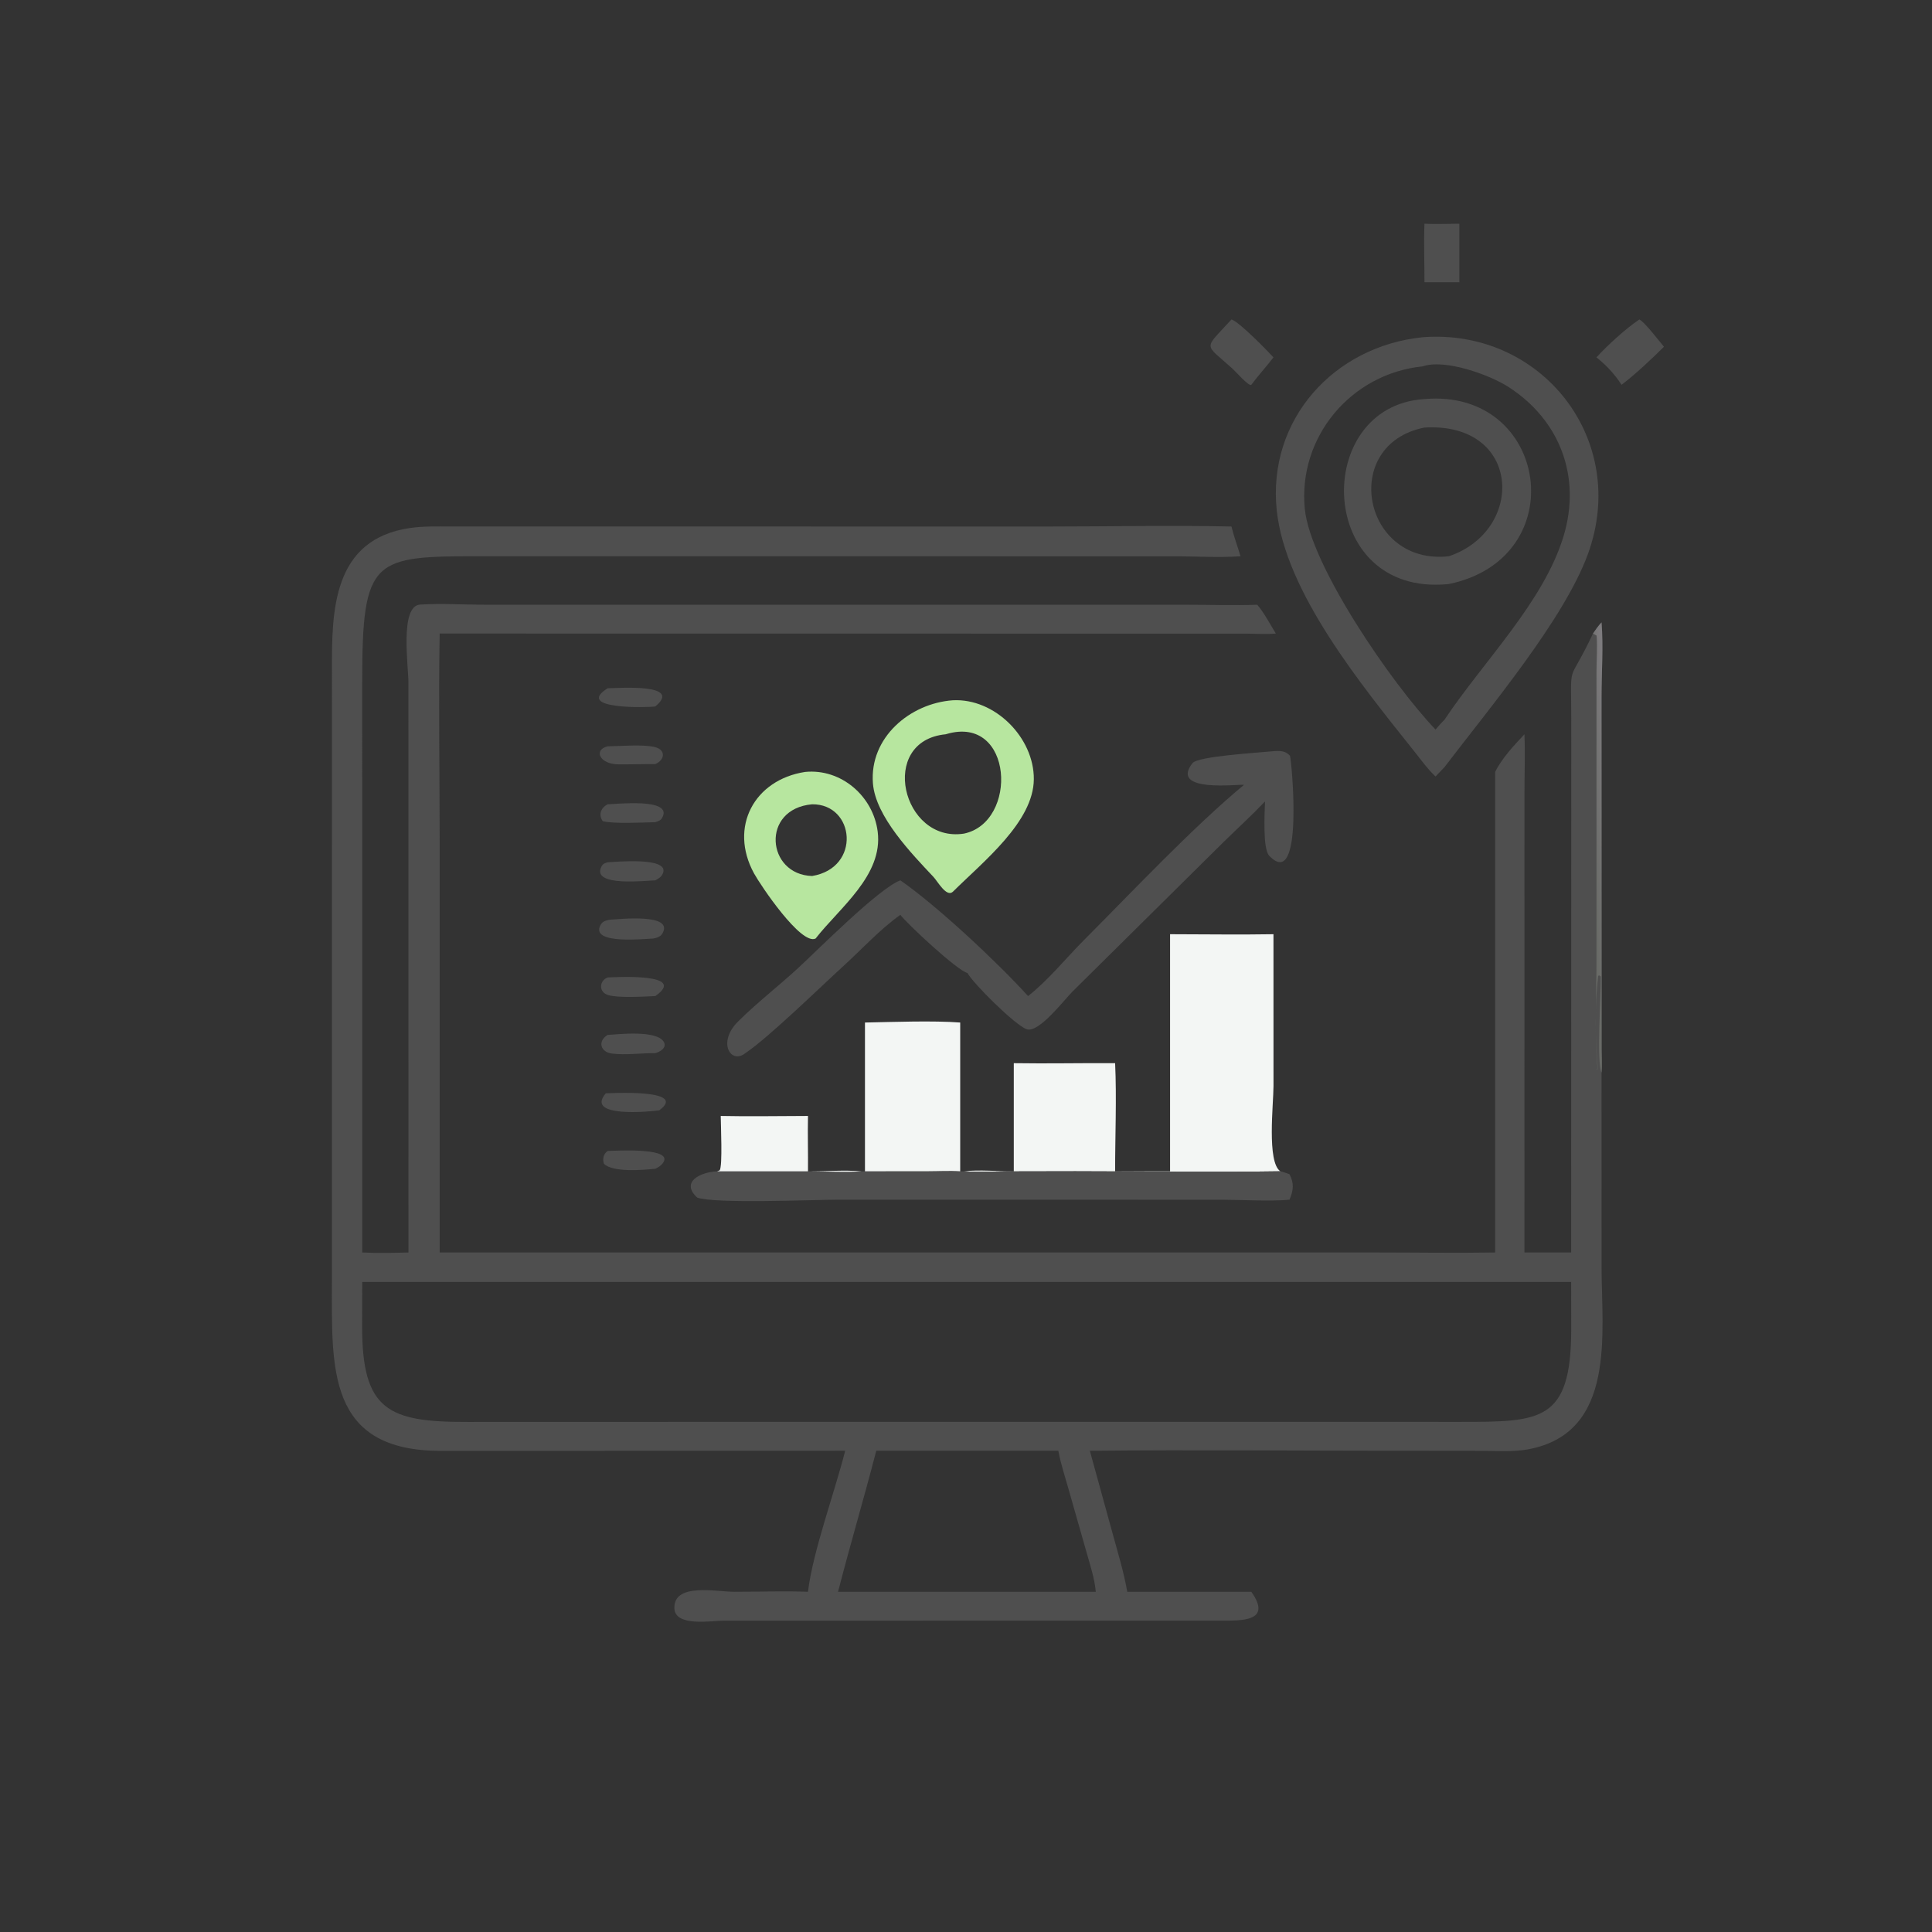 <svg xmlns="http://www.w3.org/2000/svg" width="1024" height="1024" viewBox="0 0 1024 1024" fill="none"><rect x="0" y="0" width="1024" height="1024" fill="#333333" stroke="none"/><path d="M447.96 768.94L233.814 768.988C173.281 769.066 175.883 725.326 175.921 679.104L175.933 355.112C175.868 323.896 176.12 285.76 217.49 279.822C224.516 278.814 231.928 279.058 239.018 279.052L556.74 279.066C588.68 279.066 620.784 278.354 652.702 279.064C653.96 284.354 655.974 289.596 657.486 294.836C645.96 295.63 633.926 294.856 622.336 294.848L256.134 294.832C197.582 294.78 191.967 295.052 191.98 361.716L191.99 663.836C200.104 664.25 208.362 664.062 216.486 663.836L216.468 361.716C216.47 352.706 211.792 321.114 222.706 320.436C234.114 319.728 246.028 320.522 257.498 320.526L629.342 320.532C641.662 320.536 654.062 320.946 666.368 320.53C670.148 324.95 673.14 330.84 676.228 335.798C671.258 336.274 666.072 335.874 661.078 335.848L233.03 335.798C232.412 372.292 233.028 408.908 233.03 445.416V663.836H730.32C751.016 663.838 771.77 664.196 792.458 663.836V409.146C795.894 402.05 802.582 394.916 807.982 389.178C808.412 399.522 808.008 410.01 807.996 420.372L807.982 663.836H832.744L832.804 382.442C832.818 348.244 830.612 364.902 844.308 335.798C845.72 333.692 847.108 331.742 848.846 329.876C849.868 342.746 848.848 356.292 848.84 369.238L848.886 556.098C848.894 560.174 849.206 564.476 848.846 568.526L848.862 671.402C848.856 706.202 856.972 759.562 809.87 768.188C801.816 769.662 792.97 768.978 784.792 768.972L743.482 768.926C688.22 768.91 632.89 768.368 577.638 768.94L589.556 812.236C592.428 822.714 595.582 832.964 597.482 843.686H663.234C674.44 859.484 658.112 858.982 647.196 858.962L383.556 858.98C377.184 859.004 357.748 862.394 357.432 852.428C357 838.734 379.728 843.66 389.102 843.684C402.104 843.714 415.256 843.156 428.234 843.686C430.88 822.098 442.372 791.036 447.96 768.94ZM191.99 679.482L191.94 703.07C191.895 747.466 205.792 753.786 247.774 753.652L452.75 753.596L773.824 753.624C816.68 753.648 832.664 753.552 832.778 704.786L832.744 679.482H572.55H191.99ZM444.174 843.686H560.938H580.774C580.254 836.878 577.774 829.536 575.946 822.96L566.254 788.934C564.382 782.366 562.184 775.652 560.938 768.94H464.434C457.978 793.942 450.62 818.684 444.174 843.686Z" fill="#4F4F4F"></path><path d="M844.309 335.798C845.721 333.692 847.109 331.742 848.847 329.876C849.869 342.746 848.849 356.292 848.841 369.238L848.887 556.098C848.895 560.174 849.207 564.476 848.847 568.526C846.115 562.802 848.631 527.434 848.445 517.568L847.511 516.908L847.013 517.312C845.321 532.396 845.447 551.094 846.855 566.224L846.011 566.776L846.801 566.576C845.005 549.582 846.157 528.48 846.157 511.018L846.163 355.892C846.191 349.594 846.675 343.164 846.227 336.89L844.309 335.798Z" fill="url(#paint0_linear_19_5037)"></path><path d="M754.039 178.739C816.967 173.937 863.731 232.926 841.647 293.606C829.107 328.056 789.863 374.772 765.593 406.612L760.849 411.564C756.711 407.696 753.297 402.894 749.775 398.468C721.991 363.552 681.209 314.006 676.689 270.41C671.717 222.446 706.923 183.558 754.039 178.739ZM760.849 386.672C762.389 384.916 763.891 383.112 765.593 381.508C785.953 350.852 818.313 318.992 828.799 283.914C838.095 252.824 826.933 222.832 799.639 205.162C789.609 198.669 765.805 190.066 754.039 194.194C716.043 198.028 687.787 231.706 691.587 269.848C694.531 299.43 737.433 362.142 760.849 386.672Z" fill="#4F4F4F"></path><path d="M754.99 211.52C820.772 205.726 834.326 295.89 767.902 309.546L767.22 309.614C697.514 316.118 695.076 215.156 754.99 211.52ZM767.902 294.836C808.602 281.134 806.424 223.608 754.99 226.608C710.004 235.586 722.182 299.836 767.902 294.836Z" fill="#4F4F4F"></path><path d="M620.165 495.154C638.415 495.158 656.719 495.476 674.963 495.154L674.981 575.552C674.981 585.212 671.369 615.938 678.617 620.814C642.439 621.358 606.167 620.84 569.981 620.802L532.621 620.872C525.427 620.91 518.057 621.272 510.887 620.814C519.435 619.878 528.687 620.882 537.329 620.814V563.506C555.225 563.794 573.137 563.384 591.037 563.506C591.901 581.942 591.021 602.138 591.037 620.814H620.165V495.154Z" fill="#F3F6F4"></path><path d="M672.973 398.302C676.985 398.01 680.717 397.28 683.731 400.59C684.687 404.104 691.115 472.748 672.721 453.58C669.155 449.862 670.329 430.338 670.483 424.784C663.543 432.092 656.057 438.912 648.855 445.96L568.377 525.616C564.133 529.816 550.651 547.652 544.215 545.522C538.131 543.508 515.777 521.242 512.773 515.722C507.135 514.248 480.797 489.644 477.203 484.886C466.165 492.762 456.827 503.098 446.823 512.206C435.083 522.898 407.079 550.202 395.043 558.186C387.509 564.334 379.867 552.64 391.259 541.35C401.279 531.418 412.591 522.678 422.973 513.136C432.729 504.172 465.923 470.68 477.203 466.608C496.589 480.006 528.741 510.1 544.893 527.934C555.687 519.458 564.981 507.834 574.667 498.12C600.497 472.216 631.989 438.71 659.357 415.966C655.985 415.582 619.779 420.222 632.023 404.488C634.881 400.812 666.545 399.006 672.973 398.302Z" fill="#4F4F4F"></path><path d="M382.019 591.494C397.395 591.834 412.851 591.502 428.235 591.494C428.029 601.246 428.337 611.05 428.235 620.814C437.623 620.874 447.357 620.06 456.691 620.814H458.453L491.949 620.78C497.543 620.774 503.365 620.414 508.929 620.814H510.887C518.057 621.272 525.427 620.91 532.621 620.872L569.981 620.802C606.167 620.84 642.439 621.358 678.617 620.814C680.275 621.194 681.849 621.776 683.451 622.346C685.973 627.168 685.589 630.864 683.451 635.874C673.185 636.804 658.335 635.888 647.585 635.882L443.981 635.86C431.037 635.87 378.381 638.108 369.503 634.72C360.481 626.328 371.401 621.212 380.107 620.814L381.451 620.326C383.085 617.916 382.023 596.014 382.019 591.494Z" fill="#4F4F4F"></path><path d="M382.017 591.494C397.393 591.834 412.849 591.502 428.233 591.494C428.027 601.246 428.335 611.05 428.233 620.814C437.621 620.874 447.355 620.06 456.689 620.814C447.795 621.408 438.605 620.83 429.675 620.826L380.105 620.814L381.449 620.326C383.083 617.916 382.021 596.014 382.017 591.494Z" fill="#F3F6F4"></path><path d="M505.002 371.162C527.274 369.972 548.11 390.962 547.95 413.006C547.786 435.614 521.234 456.572 505.002 472.676C501.656 475.712 496.934 467.124 494.876 464.926C483.184 452.452 464.072 432.82 462.672 415.242C460.736 390.926 482.304 372.78 505.002 371.162ZM510.886 441.838C539.822 435.864 537.15 378.668 501.732 389.038L501.27 389.178C465.258 392.63 478.09 446.902 510.886 441.838Z" fill="#B7E69F"></path><path d="M426.684 409.146C445.828 407.216 462.842 422.012 465.202 440.834C468.102 463.974 445.062 481.054 432.28 497.444C424.584 501.23 403.044 469.132 399.642 462.902C386.216 438.31 399.82 413.296 426.684 409.146ZM430.432 464.302C456.578 459.966 453.144 426.044 430.432 426.29C403.12 428.736 406.25 463.584 430.432 464.302Z" fill="#B7E69F"></path><path d="M458.451 541.962C473.319 541.674 494.429 540.87 508.927 541.962V620.814C503.363 620.414 497.541 620.774 491.947 620.78L458.451 620.814V541.962Z" fill="#F3F6F4"></path><path d="M652.703 169.317C656.669 170.449 671.541 185.65 674.963 189.423C671.187 194.37 666.933 198.93 663.235 203.942C662.083 205.102 654.849 196.857 653.403 195.545C637.949 181.531 637.727 185.826 652.703 169.317Z" fill="#4F4F4F"></path><path d="M868.904 169.317C871.712 170.684 879.446 180.854 881.936 183.796C875.484 190.177 866.644 198.558 859.448 203.942C855.772 198.273 851.434 193.62 846.154 189.423C851.822 183.15 861.896 173.984 868.904 169.317Z" fill="#4F4F4F"></path><path d="M754.991 118.582C761.095 118.884 767.367 118.572 773.489 118.582V149.597H754.991C755.035 139.272 754.591 128.897 754.991 118.582Z" fill="#4F4F4F"></path><path d="M323.129 487.482C327.141 487.316 357.221 483.774 351.191 494.574C350.099 496.528 348.385 496.944 346.371 497.444C342.853 497.446 312.351 501.008 318.329 490.198C319.409 488.248 321.127 487.892 323.129 487.482Z" fill="#4F4F4F"></path><path d="M322.061 518.068C326.263 517.892 364.929 515.632 347.333 527.934C341.303 528.236 327.699 529.034 322.341 527.408C317.223 525.856 317.519 519.858 322.061 518.068Z" fill="#4F4F4F"></path><path d="M322.059 548.53C327.785 548.192 348.425 545.794 351.909 552.36C353.509 555.374 349.751 557.538 347.331 558.186C339.865 558.124 331.657 559.314 324.315 558.404C318.313 557.662 316.543 551.874 322.059 548.53Z" fill="#4F4F4F"></path><path d="M322.061 426.29C325.801 426.294 357.127 422.63 350.951 433.474C350.083 434.998 348.861 435.218 347.333 435.768C340.631 435.928 325.279 436.744 319.481 435.23C316.943 431.734 318.651 428.002 322.061 426.29Z" fill="#4F4F4F"></path><path d="M322.06 457.018C325.584 456.904 354.684 453.97 351.432 462.708C350.674 464.744 349.13 465.634 347.332 466.608C343.214 466.614 313.256 470.298 318.73 459.406C319.542 457.788 320.45 457.502 322.06 457.018Z" fill="#4F4F4F"></path><path d="M322.059 395.564C329.057 395.502 340.773 394.368 347.223 395.998C352.957 397.446 352.437 402.772 347.331 404.974C340.831 404.938 334.327 405.166 327.825 405.128C317.745 405.066 314.421 397.414 322.059 395.564Z" fill="#4F4F4F"></path><path d="M322.059 364.796C327.441 364.742 362.227 362.03 347.331 374.438C343.221 375.054 304.279 376.046 322.059 364.796Z" fill="#4F4F4F"></path><path d="M321.069 579.498C322.147 579.476 365.349 576.896 349.395 588.502C344.561 589.212 309.851 592.592 321.069 579.498Z" fill="#4F4F4F"></path><path d="M322.06 610.024C325.326 610 354.402 608.092 352.034 615.146C351.34 617.214 349.21 618.588 347.332 619.468C340.34 620.184 324.764 621.456 320.09 616.816C319.25 614.326 319.828 611.584 322.06 610.024Z" fill="#4F4F4F"></path><defs><linearGradient id="paint0_linear_19_5037" x1="843.32" y1="424.689" x2="851.703" y2="424.351" gradientUnits="userSpaceOnUse"><stop stop-color="#686A66"></stop><stop offset="1" stop-color="#7D7B7E"></stop></linearGradient></defs></svg>